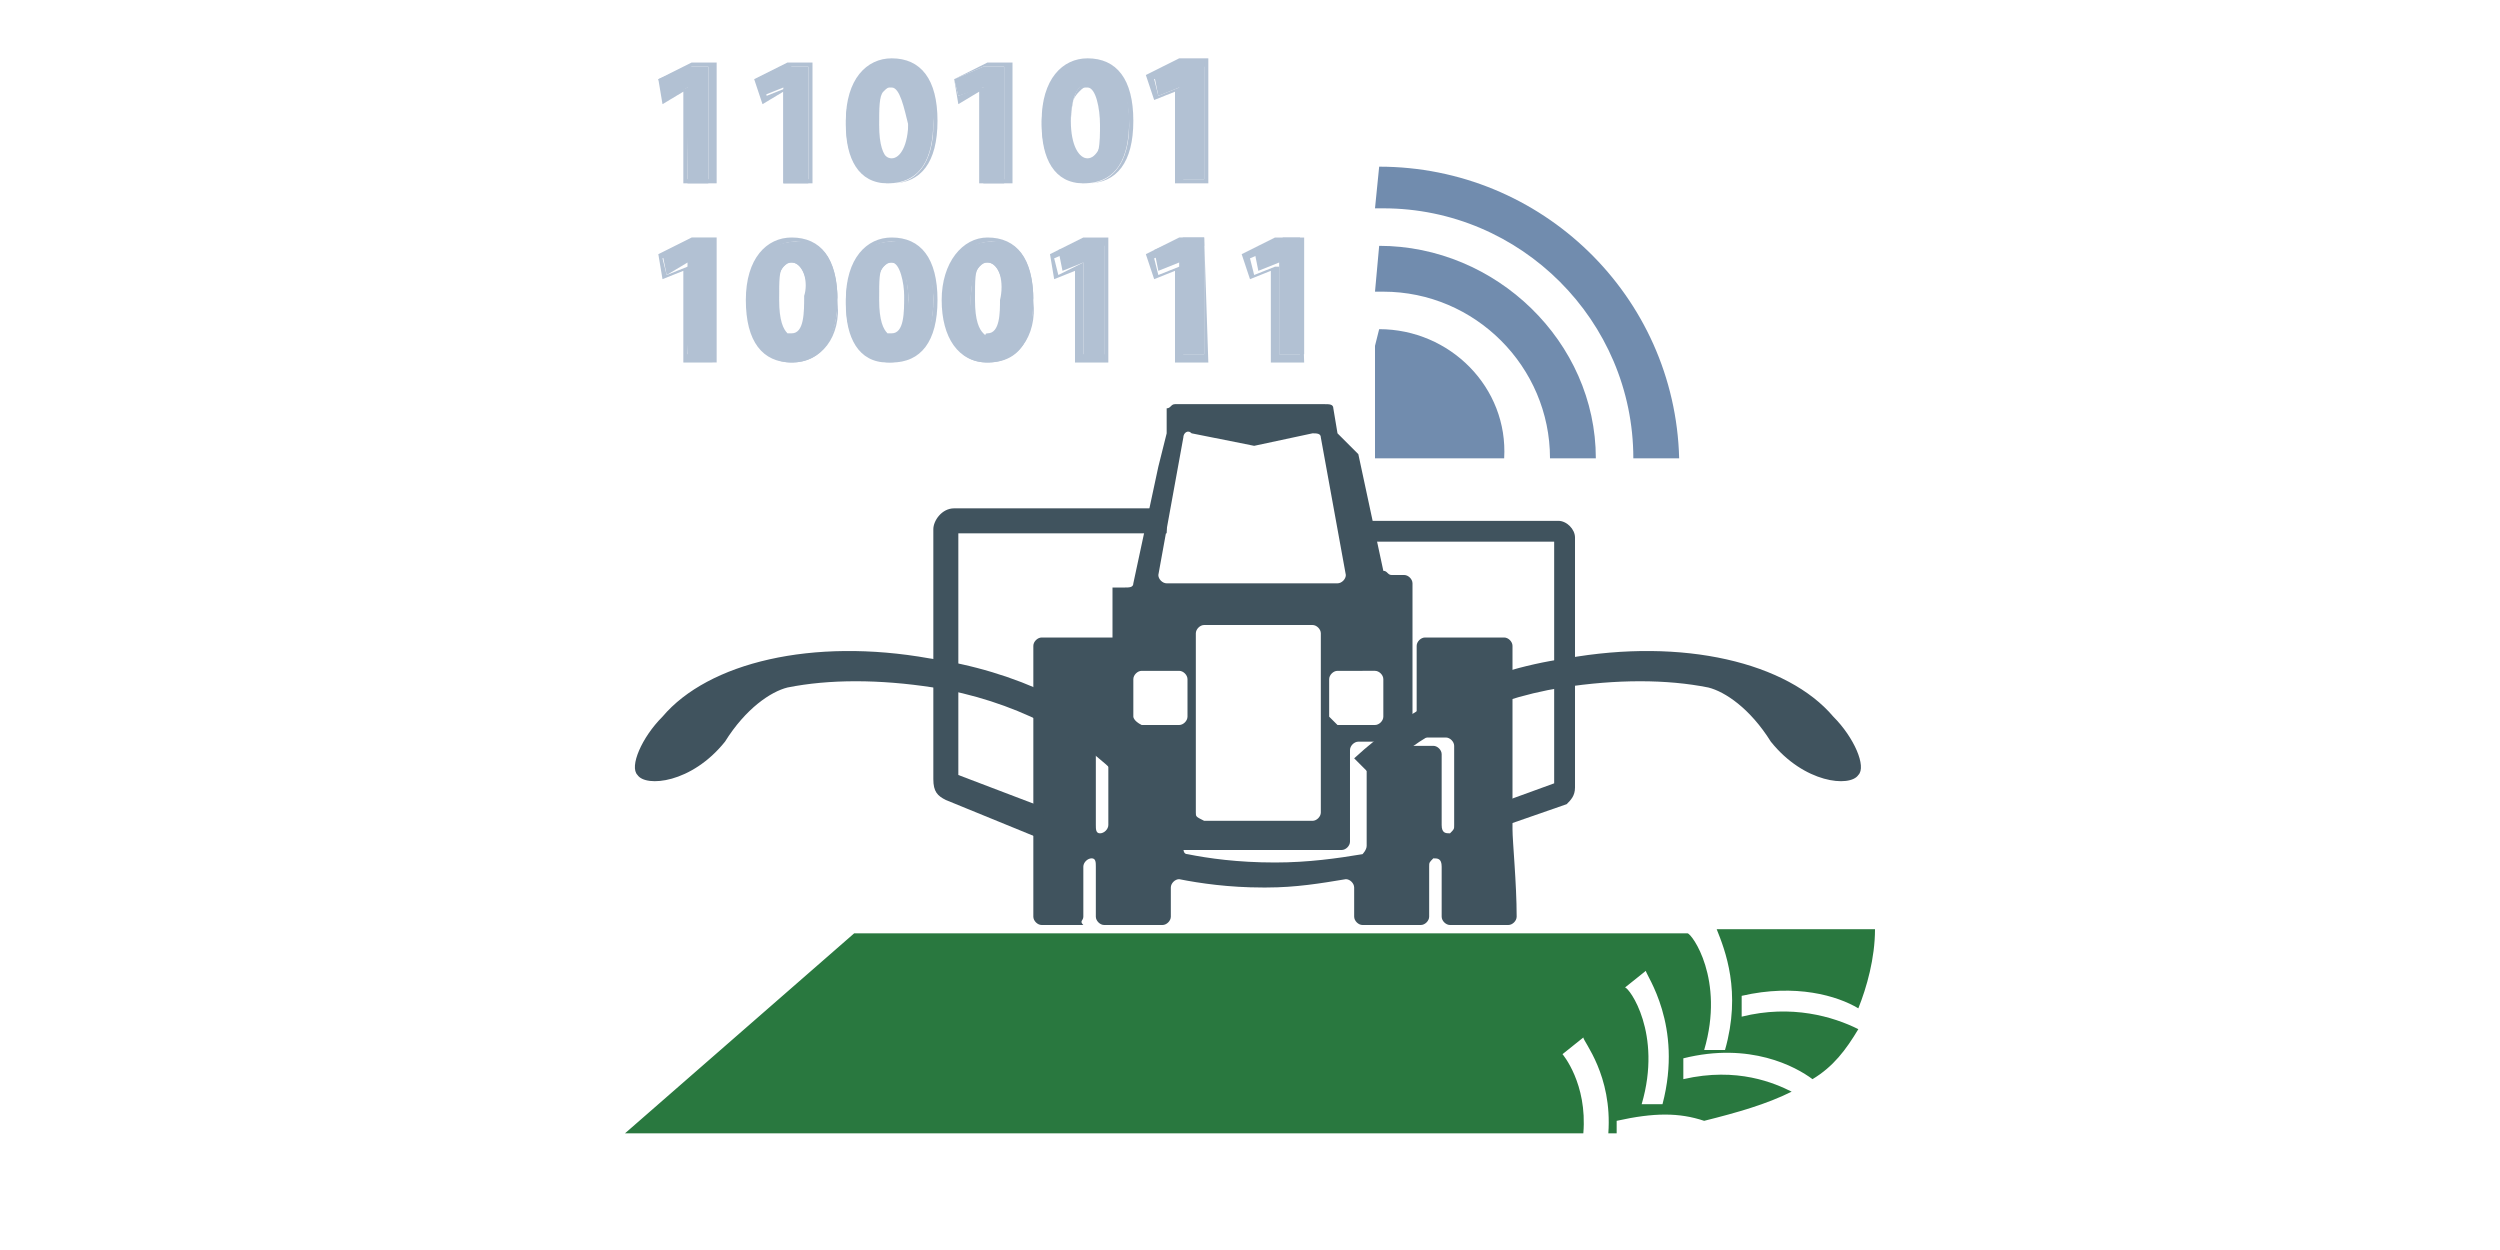 <?xml version="1.0" encoding="utf-8"?>
<!-- Generator: Adobe Illustrator 26.2.1, SVG Export Plug-In . SVG Version: 6.00 Build 0)  -->
<svg version="1.1" id="Ebene_1" xmlns="http://www.w3.org/2000/svg" xmlns:xlink="http://www.w3.org/1999/xlink" x="0px" y="0px"
	 viewBox="0 0 60 30" style="enable-background:new 0 0 60 30;" xml:space="preserve">
<style type="text/css">
	.st0{fill:#29783F;}
	.st1{fill:#40535E;}
	.st2{fill:#718CAE;}
	.st3{opacity:0.54;}
</style>
<g>
	<g>
		<g>
			<path class="st0" d="M41.8,24.4v-0.5c1.3-0.3,2.3,0,2.8,0.3c0.2-0.5,0.4-1.2,0.4-1.9h-3.8c0.2,0.5,0.6,1.5,0.2,2.9h-0.5
				c0.5-1.7-0.3-2.8-0.4-2.8l0,0h-1.4h-2.2H20.5L15,27.2h22.5l0,0c0.2,0,0.3,0,0.5,0c0.1-1.2-0.5-1.9-0.5-1.9l0.5-0.4
				c0,0.1,0.7,0.9,0.6,2.3c0.1,0,0.2,0,0.2,0v-0.3c0.9-0.2,1.5-0.2,2.1,0c0.8-0.2,1.5-0.4,2.1-0.7c-0.4-0.2-1.3-0.6-2.6-0.3v-0.5
				c1.6-0.4,2.7,0.2,3.1,0.5c0.5-0.3,0.8-0.7,1.1-1.2C44,24.4,43,24.1,41.8,24.4z M39.9,26.5h-0.5c0.5-1.7-0.3-2.8-0.4-2.8l0.5-0.4
				C39.5,23.4,40.4,24.6,39.9,26.5z"/>
		</g>
	</g>
	<g>
		<g>
			<path class="st1" d="M27.2,17.2v-0.9c0-0.1,0.1-0.2,0.2-0.2h0.9c0.1,0,0.2,0.1,0.2,0.2v0.9c0,0.1-0.1,0.2-0.2,0.2h-0.9
				C27.2,17.3,27.2,17.2,27.2,17.2z M31.9,17.2v-0.9c0-0.1,0.1-0.2,0.2-0.2H33c0.1,0,0.2,0.1,0.2,0.2v0.9c0,0.1-0.1,0.2-0.2,0.2
				h-0.9C32,17.3,31.9,17.2,31.9,17.2z M28.7,19.5v-4.3c0-0.1,0.1-0.2,0.2-0.2h2.6c0.1,0,0.2,0.1,0.2,0.2v4.3c0,0.1-0.1,0.2-0.2,0.2
				h-2.6C28.7,19.6,28.7,19.6,28.7,19.5z M32.1,10.4L32,9.8c0-0.1-0.1-0.1-0.2-0.1h-3.6c-0.1,0-0.1,0.1-0.2,0.1v0.6l-0.2,0.8
				L27.2,14c0,0.1-0.1,0.1-0.2,0.1h-0.3c0,0,0,0,0,0.1v0.9V15v2.7c0,0.1,0.1,0.2,0.2,0.2H28c0.1,0,0.2,0.1,0.2,0.2v2.1
				c0,0.1,0.1,0.2,0.2,0.2h3.8c0.1,0,0.2-0.1,0.2-0.2V18c0-0.1,0.1-0.2,0.2-0.2h1.1c0.1,0,0.2-0.1,0.2-0.2V15v-0.1v-0.1V14
				c0-0.1-0.1-0.2-0.2-0.2h-0.3c-0.1,0-0.1-0.1-0.2-0.1l-0.6-2.8L32.1,10.4z M30.1,10.7L30.1,10.7l1.4-0.3c0.1,0,0.2,0,0.2,0.1
				l0.6,3.3c0,0.1-0.1,0.2-0.2,0.2H28c-0.1,0-0.2-0.1-0.2-0.2l0.6-3.3c0-0.1,0.1-0.2,0.2-0.1L30.1,10.7z M26,22v-1.2
				c0-0.1,0.1-0.2,0.2-0.2l0,0c0.1,0,0.1,0.1,0.1,0.2V22c0,0.1,0.1,0.2,0.2,0.2h1.4c0.1,0,0.2-0.1,0.2-0.2v-0.7
				c0-0.1,0.1-0.2,0.2-0.2c0.5,0.1,1.2,0.2,2,0.2h0.1c0.7,0,1.3-0.1,1.9-0.2c0.1,0,0.2,0.1,0.2,0.2V22c0,0.1,0.1,0.2,0.2,0.2h1.4
				c0.1,0,0.2-0.1,0.2-0.2v-1.2c0-0.1,0-0.1,0.1-0.2l0,0c0.1,0,0.2,0,0.2,0.2V22c0,0.1,0.1,0.2,0.2,0.2h1.4c0.1,0,0.2-0.1,0.2-0.2
				c0-0.8-0.1-1.8-0.1-2.1V19v-0.9v-2.6c0-0.1-0.1-0.2-0.2-0.2h-1.9c-0.1,0-0.2,0.1-0.2,0.2v2c0,0.1,0.1,0.2,0.2,0.2h0.5
				c0.1,0,0.2,0.1,0.2,0.2v1.9c0,0.1,0,0.1-0.1,0.2l0,0c-0.1,0-0.2,0-0.2-0.2v-1.7c0-0.1-0.1-0.2-0.2-0.2H33c-0.1,0-0.2,0.1-0.2,0.2
				v2.2c0,0.1-0.1,0.2-0.1,0.2c-0.6,0.1-1.3,0.2-2.1,0.2c-0.9,0-1.6-0.1-2.1-0.2c-0.1,0-0.1-0.1-0.1-0.2v-2.2c0-0.1-0.1-0.2-0.2-0.2
				h-1.4c-0.1,0-0.2,0.1-0.2,0.2v1.7c0,0.1-0.1,0.2-0.2,0.2l0,0c-0.1,0-0.1-0.1-0.1-0.2v-1.9c0-0.1,0.1-0.2,0.2-0.2H27
				c0.1,0,0.2-0.1,0.2-0.2v-2c0-0.1-0.1-0.2-0.2-0.2h-2c-0.1,0-0.2,0.1-0.2,0.2v2.6V19v1v2c0,0.1,0.1,0.2,0.2,0.2h1
				C25.9,22.1,26,22.1,26,22z"/>
		</g>
		<g>
			<path class="st1" d="M35.3,20.1l-0.2-0.5l2.2-0.8V13h-5v-0.5h5.1c0.2,0,0.4,0.2,0.4,0.4v6c0,0.2-0.1,0.3-0.2,0.4L35.3,20.1z"/>
		</g>
		<g>
			<path class="st1" d="M24.9,20.1l-2.2-0.9c-0.2-0.1-0.3-0.2-0.3-0.5v-6c0-0.2,0.2-0.5,0.5-0.5H28v0.6h-5v5.8l2.1,0.8L24.9,20.1z"
				/>
		</g>
		<g>
			<path class="st1" d="M22.3,15.8c-2.8-0.5-5.3,0.1-6.4,1.4c-0.5,0.5-0.8,1.2-0.6,1.4c0.2,0.3,1.3,0.2,2.1-0.8
				c0.5-0.8,1.1-1.2,1.5-1.3c1-0.2,2.2-0.2,3.5,0c1.9,0.3,3.6,1.2,4.5,2.2l0.5-0.5C26.2,17,24.4,16.1,22.3,15.8z"/>
		</g>
		<g>
			<path class="st1" d="M37.6,15.8c2.8-0.5,5.3,0.1,6.4,1.4c0.5,0.5,0.8,1.2,0.6,1.4c-0.2,0.3-1.3,0.2-2.1-0.8
				C42,17,41.4,16.6,41,16.5c-1-0.2-2.2-0.2-3.5,0c-1.9,0.3-3.6,1.2-4.5,2.2l-0.5-0.5C33.8,17,35.5,16.1,37.6,15.8z"/>
		</g>
	</g>
	<g>
		<g>
			<g>
				<path class="st2" d="M33.1,4L33.1,4L33,5h0.2c3.3,0,6,2.7,6,6h1.1C40.2,7.1,37,4,33.1,4z"/>
			</g>
			<g>
				<path class="st2" d="M33.1,5.9L33.1,5.9L33,7h0.2c2.2,0,4,1.8,4,4h1.1C38.3,8.2,35.9,5.9,33.1,5.9z"/>
			</g>
		</g>
		<g>
			<path class="st2" d="M33.1,7.9L33.1,7.9L33,8.3l0,0V11h2.2l0,0h0.9C36.2,9.3,34.8,7.9,33.1,7.9z"/>
		</g>
	</g>
	<g class="st3">
		<g>
			<path class="st2" d="M16.5,2.1L16.5,2.1L16,2.4l-0.2-0.5l0.7-0.3H17v2.8h-0.5V2.1z"/>
			<path class="st2" d="M17.1,4.4h-0.7V2.2l-0.5,0.3l-0.1-0.6l0.8-0.4h0.6v2.9H17.1z M16.5,4.3H17V1.6h-0.4l-0.7,0.3L16,2.3l0.5-0.2
				h0.1v0.1C16.5,2.2,16.5,4.3,16.5,4.3z"/>
		</g>
		<g>
			<path class="st2" d="M18.8,2.1L18.8,2.1l-0.5,0.2l-0.1-0.4l0.7-0.3h0.5v2.8h-0.6C18.8,4.3,18.8,2.1,18.8,2.1z"/>
			<path class="st2" d="M19.5,4.4h-0.7V2.2l-0.5,0.3l-0.2-0.6l0.8-0.4h0.6V4.4z M18.9,4.3h0.5V1.6H19l-0.7,0.3l0.1,0.4l0.5-0.2H19
				v0.1C18.9,2.2,18.9,4.3,18.9,4.3z"/>
		</g>
		<g>
			<path class="st2" d="M22.4,2.9c0,0.9-0.3,1.5-1.1,1.5c-0.7,0-1-0.6-1-1.4s0.3-1.5,1.1-1.5C22.2,1.5,22.4,2.2,22.4,2.9z M21,2.9
				c0,0.6,0.2,0.9,0.4,0.9c0.2,0,0.4-0.3,0.4-0.9S21.6,2,21.4,2C21.2,2,21,2.3,21,2.9z"/>
			<path class="st2" d="M21.4,4.4c-0.7,0-1.1-0.5-1.1-1.5s0.5-1.5,1.1-1.5c0.7,0,1.1,0.5,1.1,1.5S22.1,4.4,21.4,4.4z M21.4,1.6
				c-0.7,0-1,0.7-1,1.4c0,0.9,0.4,1.4,1,1.4s1-0.5,1-1.4C22.4,2.5,22.2,1.6,21.4,1.6z M21.4,4c-0.1,0-0.2,0-0.2-0.1
				c-0.2-0.2-0.3-0.5-0.3-1c0-0.4,0.1-0.7,0.3-0.9c0.1-0.1,0.2-0.1,0.2-0.1c0.3,0,0.5,0.3,0.5,1S21.7,4,21.4,4z M21.4,2.1
				c-0.1,0-0.1,0-0.2,0.1c-0.1,0.1-0.1,0.4-0.1,0.8l0,0c0,0.5,0.1,0.7,0.2,0.8c0.1,0.1,0.1,0.1,0.2,0.1c0.3,0,0.3-0.5,0.3-0.9
				C21.7,2.6,21.6,2.1,21.4,2.1z"/>
		</g>
		<g>
			<path class="st2" d="M23.6,2.1L23.6,2.1L23,2.3l-0.1-0.4l0.7-0.3h0.5v2.8h-0.5C23.6,4.3,23.6,2.1,23.6,2.1z"/>
			<path class="st2" d="M24.3,4.4h-0.8V2.2L23,2.5l-0.1-0.6l0.8-0.4h0.6V4.4z M23.6,4.3h0.5V1.6h-0.5l-0.7,0.3L23,2.3l0.5-0.2h0.2
				v0.1v2.1H23.6z"/>
		</g>
		<g>
			<path class="st2" d="M27.1,2.9c0,0.9-0.3,1.5-1.1,1.5c-0.7,0-1-0.6-1-1.4s0.3-1.5,1.1-1.5C26.9,1.5,27.1,2.2,27.1,2.9z M25.7,2.9
				c0,0.6,0.2,0.9,0.4,0.9c0.2,0,0.4-0.3,0.4-0.9S26.3,2,26.1,2C25.9,2,25.7,2.3,25.7,2.9z"/>
			<path class="st2" d="M26.1,4.4c-0.7,0-1.1-0.5-1.1-1.5s0.5-1.5,1.1-1.5c0.7,0,1.1,0.5,1.1,1.5S26.8,4.4,26.1,4.4z M26.1,1.6
				c-0.7,0-1,0.7-1,1.4c0,0.9,0.4,1.4,1,1.4s1-0.5,1-1.4C27.1,2.5,27,1.6,26.1,1.6z M26.1,4C26,4,26,4,25.9,3.9
				c-0.2-0.2-0.2-0.5-0.2-0.9c0-0.5,0.1-0.8,0.2-0.9C26,1.9,26,1.9,26.1,1.9c0.3,0,0.5,0.3,0.5,1S26.4,4,26.1,4z M26.1,2.1
				c-0.1,0-0.1,0-0.2,0.1c-0.2,0.2-0.2,0.4-0.2,0.9l0,0c0,0.5,0.1,0.7,0.2,0.8c0.1,0,0.1,0,0.2,0c0.3,0,0.3-0.5,0.3-0.9
				C26.4,2.6,26.3,2.1,26.1,2.1z"/>
		</g>
		<g>
			<path class="st2" d="M28.3,2.1L28.3,2.1l-0.5,0.2l-0.1-0.5l0.7-0.3h0.5v2.8h-0.6C28.3,4.3,28.3,2.1,28.3,2.1z"/>
			<path class="st2" d="M29,4.4h-0.8V2.2l-0.5,0.2l-0.2-0.6l0.8-0.4H29C29,1.5,29,4.4,29,4.4z M28.4,4.3h0.5V1.6h-0.5l-0.7,0.3
				l0.1,0.4l0.5-0.2h0.1v0.1C28.4,2.2,28.4,4.3,28.4,4.3z"/>
		</g>
		<g>
			<path class="st2" d="M16.5,6.3L16.5,6.3L16,6.6l-0.1-0.5l0.7-0.3h0.5v2.8h-0.6V6.3z"/>
			<path class="st2" d="M17.1,8.7h-0.7V6.5l-0.5,0.2l-0.1-0.6l0.8-0.4h0.6v3H17.1z M16.5,8.5H17V5.9h-0.4l-0.7,0.3L16,6.6l0.5-0.2
				h0.1v0.1L16.5,8.5L16.5,8.5z"/>
		</g>
		<g>
			<path class="st2" d="M20.1,7.2c0,0.8-0.3,1.5-1.1,1.5c-0.7,0-1-0.7-1-1.4c0-0.8,0.3-1.5,1.1-1.5C19.8,5.7,20.1,6.4,20.1,7.2z
				 M18.6,7.2c0,0.6,0.2,0.9,0.4,0.9s0.4-0.3,0.4-0.9S19.2,6.3,19,6.3S18.6,6.6,18.6,7.2z"/>
			<path class="st2" d="M19,8.7c-0.7,0-1.1-0.5-1.1-1.5s0.5-1.5,1.1-1.5c0.7,0,1.1,0.5,1.1,1.5C20.2,8.1,19.7,8.7,19,8.7z M19.1,5.8
				c-0.7,0-1,0.7-1,1.4c0,0.9,0.4,1.4,1,1.4s1-0.5,1-1.4C20,6.7,19.9,5.8,19.1,5.8z M19,8.2c-0.1,0-0.2,0-0.2-0.1
				c-0.2-0.1-0.3-0.4-0.3-0.9s0.1-0.8,0.2-0.9c0.1-0.1,0.2-0.1,0.3-0.1c0.3,0,0.5,0.3,0.5,1C19.5,7.8,19.3,8.2,19,8.2z M19,6.3
				c-0.1,0-0.1,0-0.2,0.1c-0.1,0.1-0.1,0.3-0.1,0.8l0,0c0,0.5,0.1,0.7,0.2,0.8c0,0,0,0,0.1,0c0.3,0,0.3-0.5,0.3-0.9
				C19.4,6.8,19.3,6.3,19,6.3z"/>
		</g>
		<g>
			<path class="st2" d="M22.4,7.2c0,0.9-0.3,1.5-1.1,1.5c-0.7,0-1-0.6-1-1.4s0.3-1.5,1.1-1.5C22.2,5.7,22.4,6.4,22.4,7.2z M21,7.2
				c0,0.6,0.2,0.9,0.4,0.9c0.2,0,0.4-0.3,0.4-0.9s-0.2-0.9-0.4-0.9C21.2,6.3,21,6.6,21,7.2z"/>
			<path class="st2" d="M21.4,8.7c-0.7,0-1.1-0.5-1.1-1.5s0.5-1.5,1.1-1.5c0.7,0,1.1,0.5,1.1,1.5S22.1,8.7,21.4,8.7z M21.4,5.8
				c-0.7,0-1,0.7-1,1.4c0,0.9,0.4,1.4,1,1.4s1-0.5,1-1.4C22.4,6.7,22.2,5.8,21.4,5.8z M21.4,8.2c-0.1,0-0.2,0-0.2-0.1
				C21,8,20.9,7.7,20.9,7.2s0.1-0.8,0.2-0.9s0.2-0.1,0.2-0.1c0.3,0,0.5,0.3,0.5,1C21.9,7.8,21.7,8.2,21.4,8.2z M21.4,6.3
				c-0.1,0-0.1,0-0.2,0.1c-0.1,0.1-0.1,0.3-0.1,0.8l0,0c0,0.5,0.1,0.7,0.2,0.8c0,0,0,0,0.1,0c0.3,0,0.3-0.5,0.3-0.9
				C21.7,6.8,21.6,6.3,21.4,6.3z"/>
		</g>
		<g>
			<path class="st2" d="M24.8,7.2c0,0.9-0.3,1.5-1.1,1.5c-0.7,0-1-0.6-1-1.4s0.3-1.5,1.1-1.5C24.5,5.7,24.8,6.4,24.8,7.2z M23.3,7.2
				c0,0.6,0.2,0.9,0.4,0.9c0.2,0,0.4-0.3,0.4-0.9s-0.2-0.9-0.4-0.9C23.5,6.3,23.3,6.6,23.3,7.2z"/>
			<path class="st2" d="M23.7,8.7c-0.7,0-1.1-0.6-1.1-1.5s0.5-1.5,1.1-1.5c0.7,0,1.1,0.5,1.1,1.5C24.9,8.1,24.4,8.7,23.7,8.7z
				 M23.8,5.8c-0.7,0-1,0.7-1,1.4c0,0.9,0.4,1.4,1,1.4c0.6,0,1-0.5,1-1.4C24.7,6.7,24.6,5.8,23.8,5.8z M23.7,8.2
				c-0.1,0-0.2,0-0.2-0.1c-0.2-0.1-0.2-0.4-0.2-0.9s0.1-0.8,0.2-0.9c0.1-0.1,0.2-0.1,0.2-0.1c0.3,0,0.5,0.3,0.5,1
				C24.2,7.8,24,8.2,23.7,8.2z M23.7,6.3c-0.1,0-0.1,0-0.2,0.1c-0.1,0.1-0.1,0.3-0.1,0.8l0,0c0,0.5,0.1,0.7,0.2,0.8
				c0.1,0.1,0,0,0.1,0C24,8,24,7.5,24,7.2C24.1,6.8,24,6.3,23.7,6.3z"/>
		</g>
		<g>
			<path class="st2" d="M26,6.3L26,6.3l-0.5,0.2L25.4,6L26,5.8h0.5v2.8H26V6.3z"/>
			<path class="st2" d="M26.6,8.7h-0.8V6.5l-0.5,0.2l-0.1-0.6L26,5.7h0.6V8.7z M26,8.5h0.5V5.9H26l-0.7,0.3l0.1,0.4L26,6.3l0,0v0.1
				V8.5z"/>
		</g>
		<g>
			<path class="st2" d="M28.3,6.3L28.3,6.3l-0.5,0.2L27.7,6l0.7-0.3h0.5v2.8h-0.6C28.3,8.5,28.3,6.3,28.3,6.3z"/>
			<path class="st2" d="M29,8.7h-0.8V6.5l-0.5,0.2l-0.2-0.6l0.8-0.4h0.6L29,8.7L29,8.7z M28.4,8.5h0.5V5.9h-0.5l-0.7,0.3l0.1,0.4
				l0.5-0.2h0.1v0.1C28.4,6.5,28.4,8.5,28.4,8.5z"/>
		</g>
		<g>
			<path class="st2" d="M30.7,6.3L30.7,6.3l-0.5,0.2L30.1,6l0.7-0.3h0.5v2.8h-0.6C30.7,8.5,30.7,6.3,30.7,6.3z"/>
			<path class="st2" d="M31.3,8.7h-0.8V6.5L30,6.7l-0.2-0.6l0.8-0.4h0.6L31.3,8.7L31.3,8.7z M30.7,8.5h0.5V5.9h-0.5L30,6.2l0.1,0.4
				l0.5-0.2h0.1v0.1C30.7,6.4,30.7,8.5,30.7,8.5z"/>
		</g>
	</g>
</g>
</svg>
